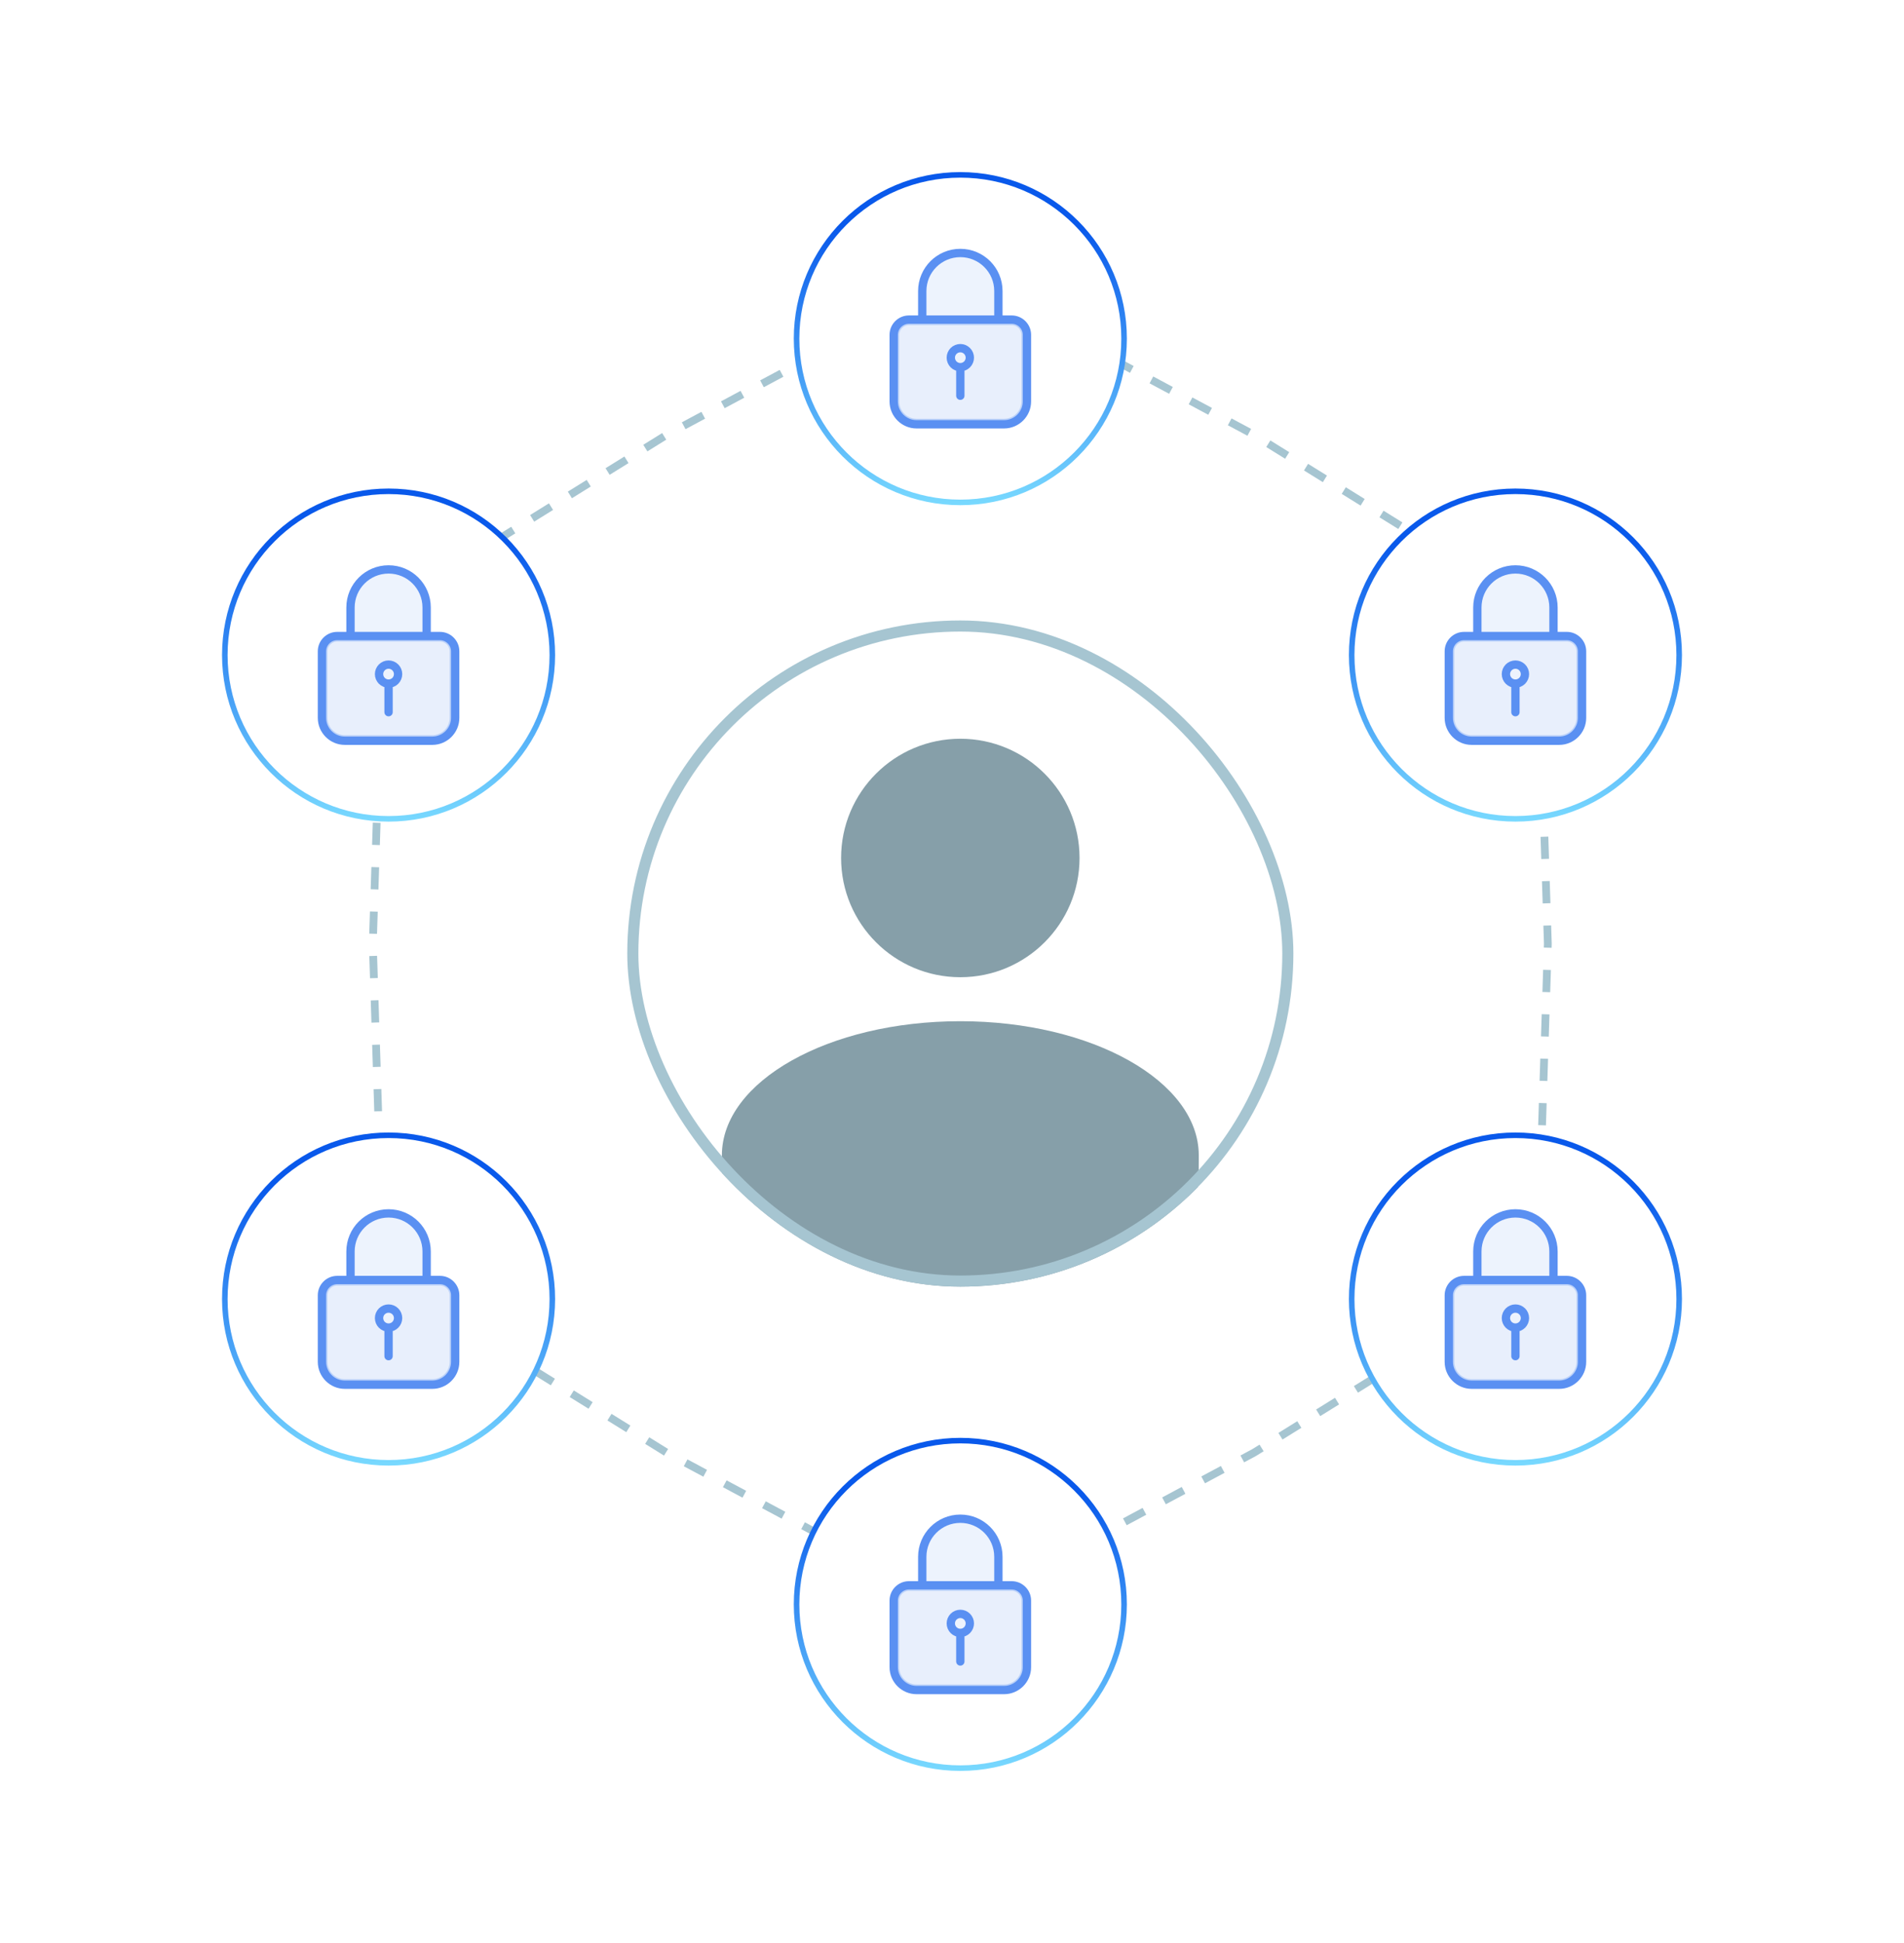 <svg width="343" height="350" viewBox="0 0 343 350" fill="none" xmlns="http://www.w3.org/2000/svg">
<rect width="343" height="350" fill="white"/>
<path d="M163.558 55.056C169.456 51.898 176.544 51.898 182.442 55.056L225.92 78.34L267.823 104.351C273.508 107.88 277.051 114.018 277.265 120.705L278.84 170L277.265 219.295C277.051 225.982 273.508 232.12 267.823 235.649L225.92 261.66L182.442 284.944C176.544 288.102 169.456 288.102 163.558 284.944L120.08 261.66L78.177 235.649C72.492 232.12 68.949 225.982 68.735 219.295L67.16 170L68.735 120.705C68.949 114.018 72.492 107.88 78.177 104.351L120.08 78.34L163.558 55.056Z" stroke="#A6C5D1" stroke-width="1.4" stroke-linejoin="round" stroke-dasharray="4 4"/>
<path d="M243.5 118C243.5 101.708 256.708 88.5 273 88.5C289.292 88.5 302.5 101.708 302.5 118C302.5 134.292 289.292 147.5 273 147.5C256.708 147.5 243.5 134.292 243.5 118Z" fill="white"/>
<path d="M243.5 118C243.5 101.708 256.708 88.5 273 88.5C289.292 88.5 302.5 101.708 302.5 118C302.5 134.292 289.292 147.5 273 147.5C256.708 147.5 243.5 134.292 243.5 118Z" stroke="url(#paint0_linear_1816_4746)"/>
<path d="M263.742 115.071H282.257C283.49 115.071 284.5 116.082 284.5 117.314V129.315C284.5 131.302 282.872 132.929 280.886 132.929H265.113C263.127 132.929 261.499 131.302 261.499 129.315V117.314C261.499 116.082 262.51 115.071 263.742 115.071Z" fill="#E6EEFD" fill-opacity="0.7" stroke="#5A90F2"/>
<path d="M266.142 114.571V109.428C266.142 105.639 269.211 102.571 273 102.571C276.788 102.571 279.857 105.639 279.857 109.428V114.571M273 123.143C273.454 123.143 273.89 122.962 274.212 122.641C274.533 122.319 274.714 121.883 274.714 121.429C274.714 120.974 274.533 120.538 274.212 120.216C273.89 119.895 273.454 119.714 273 119.714C272.545 119.714 272.109 119.895 271.787 120.216C271.466 120.538 271.285 120.974 271.285 121.429C271.285 121.883 271.466 122.319 271.787 122.641C272.109 122.962 272.545 123.143 273 123.143ZM273 123.143V128.286V123.143ZM263.742 114.571H282.257C283.766 114.571 285 115.806 285 117.314V129.315C285 131.578 283.148 133.429 280.886 133.429H265.113C262.851 133.429 260.999 131.578 260.999 129.315V117.314C260.999 115.806 262.233 114.571 263.742 114.571Z" fill="#E6EEFD" fill-opacity="0.7"/>
<path d="M266.142 114.571V109.428C266.142 105.639 269.211 102.571 273 102.571C276.788 102.571 279.857 105.639 279.857 109.428V114.571M273 123.143C273.454 123.143 273.89 122.962 274.212 122.641C274.533 122.319 274.714 121.883 274.714 121.429C274.714 120.974 274.533 120.538 274.212 120.216C273.89 119.895 273.454 119.714 273 119.714C272.545 119.714 272.109 119.895 271.787 120.216C271.466 120.538 271.285 120.974 271.285 121.429C271.285 121.883 271.466 122.319 271.787 122.641C272.109 122.962 272.545 123.143 273 123.143ZM273 123.143V128.286M263.742 114.571H282.257C283.766 114.571 285 115.806 285 117.314V129.315C285 131.578 283.148 133.429 280.886 133.429H265.113C262.851 133.429 260.999 131.578 260.999 129.315V117.314C260.999 115.806 262.233 114.571 263.742 114.571Z" stroke="#5A90F2" stroke-width="1.5" stroke-miterlimit="10" stroke-linecap="round" stroke-linejoin="round"/>
<path d="M243.5 234C243.5 217.708 256.708 204.5 273 204.5C289.292 204.5 302.5 217.708 302.5 234C302.5 250.292 289.292 263.5 273 263.5C256.708 263.5 243.5 250.292 243.5 234Z" fill="white"/>
<path d="M243.5 234C243.5 217.708 256.708 204.5 273 204.5C289.292 204.5 302.5 217.708 302.5 234C302.5 250.292 289.292 263.5 273 263.5C256.708 263.5 243.5 250.292 243.5 234Z" stroke="url(#paint1_linear_1816_4746)"/>
<path d="M263.742 231.071H282.257C283.49 231.071 284.5 232.082 284.5 233.314V245.315C284.5 247.302 282.872 248.929 280.886 248.929H265.113C263.127 248.929 261.499 247.302 261.499 245.315V233.314C261.499 232.082 262.51 231.071 263.742 231.071Z" fill="#E6EEFD" fill-opacity="0.7" stroke="#5A90F2"/>
<path d="M266.142 230.571V225.428C266.142 221.639 269.211 218.571 273 218.571C276.788 218.571 279.857 221.639 279.857 225.428V230.571M273 239.143C273.454 239.143 273.89 238.962 274.212 238.641C274.533 238.319 274.714 237.883 274.714 237.429C274.714 236.974 274.533 236.538 274.212 236.216C273.89 235.895 273.454 235.714 273 235.714C272.545 235.714 272.109 235.895 271.787 236.216C271.466 236.538 271.285 236.974 271.285 237.429C271.285 237.883 271.466 238.319 271.787 238.641C272.109 238.962 272.545 239.143 273 239.143ZM273 239.143V244.286V239.143ZM263.742 230.571H282.257C283.766 230.571 285 231.806 285 233.314V245.315C285 247.578 283.148 249.429 280.886 249.429H265.113C262.851 249.429 260.999 247.578 260.999 245.315V233.314C260.999 231.806 262.233 230.571 263.742 230.571Z" fill="#E6EEFD" fill-opacity="0.7"/>
<path d="M266.142 230.571V225.428C266.142 221.639 269.211 218.571 273 218.571C276.788 218.571 279.857 221.639 279.857 225.428V230.571M273 239.143C273.454 239.143 273.89 238.962 274.212 238.641C274.533 238.319 274.714 237.883 274.714 237.429C274.714 236.974 274.533 236.538 274.212 236.216C273.89 235.895 273.454 235.714 273 235.714C272.545 235.714 272.109 235.895 271.787 236.216C271.466 236.538 271.285 236.974 271.285 237.429C271.285 237.883 271.466 238.319 271.787 238.641C272.109 238.962 272.545 239.143 273 239.143ZM273 239.143V244.286M263.742 230.571H282.257C283.766 230.571 285 231.806 285 233.314V245.315C285 247.578 283.148 249.429 280.886 249.429H265.113C262.851 249.429 260.999 247.578 260.999 245.315V233.314C260.999 231.806 262.233 230.571 263.742 230.571Z" stroke="#5A90F2" stroke-width="1.5" stroke-miterlimit="10" stroke-linecap="round" stroke-linejoin="round"/>
<path d="M40.5 118C40.5 101.708 53.708 88.5 70 88.5C86.292 88.5 99.5 101.708 99.5 118C99.5 134.292 86.292 147.5 70 147.5C53.708 147.5 40.5 134.292 40.5 118Z" fill="white"/>
<path d="M40.5 118C40.5 101.708 53.708 88.5 70 88.5C86.292 88.5 99.5 101.708 99.5 118C99.5 134.292 86.292 147.5 70 147.5C53.708 147.5 40.5 134.292 40.5 118Z" stroke="url(#paint2_linear_1816_4746)"/>
<path d="M60.742 115.071H79.257C80.49 115.071 81.5 116.082 81.5 117.314V129.315C81.5 131.302 79.872 132.929 77.885 132.929H62.114C60.127 132.929 58.499 131.302 58.499 129.315V117.314C58.499 116.082 59.51 115.071 60.742 115.071Z" fill="#E6EEFD" fill-opacity="0.7" stroke="#5A90F2"/>
<path d="M63.142 114.571V109.428C63.142 105.639 66.211 102.571 69.999 102.571C73.788 102.571 76.857 105.639 76.857 109.428V114.571M69.999 123.143C70.454 123.143 70.89 122.962 71.212 122.641C71.533 122.319 71.714 121.883 71.714 121.429C71.714 120.974 71.533 120.538 71.212 120.216C70.89 119.895 70.454 119.714 69.999 119.714C69.545 119.714 69.109 119.895 68.787 120.216C68.466 120.538 68.285 120.974 68.285 121.429C68.285 121.883 68.466 122.319 68.787 122.641C69.109 122.962 69.545 123.143 69.999 123.143ZM69.999 123.143V128.286V123.143ZM60.742 114.571H79.257C80.766 114.571 82 115.806 82 117.314V129.315C82 131.578 80.148 133.429 77.885 133.429H62.114C59.85 133.429 57.999 131.578 57.999 129.315V117.314C57.999 115.806 59.233 114.571 60.742 114.571Z" fill="#E6EEFD" fill-opacity="0.7"/>
<path d="M63.142 114.571V109.428C63.142 105.639 66.211 102.571 69.999 102.571C73.788 102.571 76.857 105.639 76.857 109.428V114.571M69.999 123.143C70.454 123.143 70.89 122.962 71.212 122.641C71.533 122.319 71.714 121.883 71.714 121.429C71.714 120.974 71.533 120.538 71.212 120.216C70.89 119.895 70.454 119.714 69.999 119.714C69.545 119.714 69.109 119.895 68.787 120.216C68.466 120.538 68.285 120.974 68.285 121.429C68.285 121.883 68.466 122.319 68.787 122.641C69.109 122.962 69.545 123.143 69.999 123.143ZM69.999 123.143V128.286M60.742 114.571H79.257C80.766 114.571 82 115.806 82 117.314V129.315C82 131.578 80.148 133.429 77.885 133.429H62.114C59.85 133.429 57.999 131.578 57.999 129.315V117.314C57.999 115.806 59.233 114.571 60.742 114.571Z" stroke="#5A90F2" stroke-width="1.5" stroke-miterlimit="10" stroke-linecap="round" stroke-linejoin="round"/>
<path d="M40.5 234C40.5 217.708 53.708 204.5 70 204.5C86.292 204.5 99.5 217.708 99.5 234C99.5 250.292 86.292 263.5 70 263.5C53.708 263.5 40.5 250.292 40.5 234Z" fill="white"/>
<path d="M40.5 234C40.5 217.708 53.708 204.5 70 204.5C86.292 204.5 99.5 217.708 99.5 234C99.5 250.292 86.292 263.5 70 263.5C53.708 263.5 40.5 250.292 40.5 234Z" stroke="url(#paint3_linear_1816_4746)"/>
<path d="M60.742 231.071H79.257C80.49 231.071 81.5 232.082 81.5 233.314V245.315C81.5 247.302 79.872 248.929 77.885 248.929H62.114C60.127 248.929 58.499 247.302 58.499 245.315V233.314C58.499 232.082 59.51 231.071 60.742 231.071Z" fill="#E6EEFD" fill-opacity="0.7" stroke="#5A90F2"/>
<path d="M63.142 230.571V225.428C63.142 221.639 66.211 218.571 69.999 218.571C73.788 218.571 76.857 221.639 76.857 225.428V230.571M69.999 239.143C70.454 239.143 70.89 238.962 71.212 238.641C71.533 238.319 71.714 237.883 71.714 237.429C71.714 236.974 71.533 236.538 71.212 236.216C70.89 235.895 70.454 235.714 69.999 235.714C69.545 235.714 69.109 235.895 68.787 236.216C68.466 236.538 68.285 236.974 68.285 237.429C68.285 237.883 68.466 238.319 68.787 238.641C69.109 238.962 69.545 239.143 69.999 239.143ZM69.999 239.143V244.286V239.143ZM60.742 230.571H79.257C80.766 230.571 82 231.806 82 233.314V245.315C82 247.578 80.148 249.429 77.885 249.429H62.114C59.85 249.429 57.999 247.578 57.999 245.315V233.314C57.999 231.806 59.233 230.571 60.742 230.571Z" fill="#E6EEFD" fill-opacity="0.7"/>
<path d="M63.142 230.571V225.428C63.142 221.639 66.211 218.571 69.999 218.571C73.788 218.571 76.857 221.639 76.857 225.428V230.571M69.999 239.143C70.454 239.143 70.89 238.962 71.212 238.641C71.533 238.319 71.714 237.883 71.714 237.429C71.714 236.974 71.533 236.538 71.212 236.216C70.89 235.895 70.454 235.714 69.999 235.714C69.545 235.714 69.109 235.895 68.787 236.216C68.466 236.538 68.285 236.974 68.285 237.429C68.285 237.883 68.466 238.319 68.787 238.641C69.109 238.962 69.545 239.143 69.999 239.143ZM69.999 239.143V244.286M60.742 230.571H79.257C80.766 230.571 82 231.806 82 233.314V245.315C82 247.578 80.148 249.429 77.885 249.429H62.114C59.85 249.429 57.999 247.578 57.999 245.315V233.314C57.999 231.806 59.233 230.571 60.742 230.571Z" stroke="#5A90F2" stroke-width="1.5" stroke-miterlimit="10" stroke-linecap="round" stroke-linejoin="round"/>
<path d="M143.5 61C143.5 44.708 156.708 31.5 173 31.5C189.292 31.5 202.5 44.708 202.5 61C202.5 77.292 189.292 90.5 173 90.5C156.708 90.5 143.5 77.292 143.5 61Z" fill="white"/>
<path d="M143.5 61C143.5 44.708 156.708 31.5 173 31.5C189.292 31.5 202.5 44.708 202.5 61C202.5 77.292 189.292 90.5 173 90.5C156.708 90.5 143.5 77.292 143.5 61Z" stroke="url(#paint4_linear_1816_4746)"/>
<path d="M163.742 58.071H182.257C183.49 58.071 184.5 59.082 184.5 60.314V72.315C184.5 74.302 182.872 75.929 180.886 75.929H165.113C163.127 75.929 161.499 74.302 161.499 72.315V60.314C161.499 59.082 162.51 58.071 163.742 58.071Z" fill="#E6EEFD" fill-opacity="0.7" stroke="#5A90F2"/>
<path d="M166.142 57.571V52.428C166.142 48.639 169.211 45.571 173 45.571C176.788 45.571 179.857 48.639 179.857 52.428V57.571M173 66.143C173.454 66.143 173.89 65.962 174.212 65.641C174.533 65.319 174.714 64.883 174.714 64.429C174.714 63.974 174.533 63.538 174.212 63.217C173.89 62.895 173.454 62.714 173 62.714C172.545 62.714 172.109 62.895 171.787 63.217C171.466 63.538 171.285 63.974 171.285 64.429C171.285 64.883 171.466 65.319 171.787 65.641C172.109 65.962 172.545 66.143 173 66.143ZM173 66.143V71.286V66.143ZM163.742 57.571H182.257C183.766 57.571 185 58.806 185 60.314V72.315C185 74.578 183.148 76.429 180.886 76.429H165.113C162.851 76.429 160.999 74.578 160.999 72.315V60.314C160.999 58.806 162.233 57.571 163.742 57.571Z" fill="#E6EEFD" fill-opacity="0.7"/>
<path d="M166.142 57.571V52.428C166.142 48.639 169.211 45.571 173 45.571C176.788 45.571 179.857 48.639 179.857 52.428V57.571M173 66.143C173.454 66.143 173.89 65.962 174.212 65.641C174.533 65.319 174.714 64.883 174.714 64.429C174.714 63.974 174.533 63.538 174.212 63.217C173.89 62.895 173.454 62.714 173 62.714C172.545 62.714 172.109 62.895 171.787 63.217C171.466 63.538 171.285 63.974 171.285 64.429C171.285 64.883 171.466 65.319 171.787 65.641C172.109 65.962 172.545 66.143 173 66.143ZM173 66.143V71.286M163.742 57.571H182.257C183.766 57.571 185 58.806 185 60.314V72.315C185 74.578 183.148 76.429 180.886 76.429H165.113C162.851 76.429 160.999 74.578 160.999 72.315V60.314C160.999 58.806 162.233 57.571 163.742 57.571Z" stroke="#5A90F2" stroke-width="1.5" stroke-miterlimit="10" stroke-linecap="round" stroke-linejoin="round"/>
<path d="M143.5 289C143.5 272.708 156.708 259.5 173 259.5C189.292 259.5 202.5 272.708 202.5 289C202.5 305.292 189.292 318.5 173 318.5C156.708 318.5 143.5 305.292 143.5 289Z" fill="white"/>
<path d="M143.5 289C143.5 272.708 156.708 259.5 173 259.5C189.292 259.5 202.5 272.708 202.5 289C202.5 305.292 189.292 318.5 173 318.5C156.708 318.5 143.5 305.292 143.5 289Z" stroke="url(#paint5_linear_1816_4746)"/>
<path d="M163.742 286.071H182.257C183.49 286.071 184.5 287.082 184.5 288.314V300.315C184.5 302.302 182.872 303.929 180.886 303.929H165.113C163.127 303.929 161.499 302.302 161.499 300.315V288.314C161.499 287.082 162.51 286.071 163.742 286.071Z" fill="#E6EEFD" fill-opacity="0.7" stroke="#5A90F2"/>
<path d="M166.142 285.571V280.428C166.142 276.639 169.211 273.571 173 273.571C176.788 273.571 179.857 276.639 179.857 280.428V285.571M173 294.143C173.454 294.143 173.89 293.962 174.212 293.641C174.533 293.319 174.714 292.883 174.714 292.429C174.714 291.974 174.533 291.538 174.212 291.216C173.89 290.895 173.454 290.714 173 290.714C172.545 290.714 172.109 290.895 171.787 291.216C171.466 291.538 171.285 291.974 171.285 292.429C171.285 292.883 171.466 293.319 171.787 293.641C172.109 293.962 172.545 294.143 173 294.143ZM173 294.143V299.286V294.143ZM163.742 285.571H182.257C183.766 285.571 185 286.806 185 288.314V300.315C185 302.578 183.148 304.429 180.886 304.429H165.113C162.851 304.429 160.999 302.578 160.999 300.315V288.314C160.999 286.806 162.233 285.571 163.742 285.571Z" fill="#E6EEFD" fill-opacity="0.7"/>
<path d="M166.142 285.571V280.428C166.142 276.639 169.211 273.571 173 273.571C176.788 273.571 179.857 276.639 179.857 280.428V285.571M173 294.143C173.454 294.143 173.89 293.962 174.212 293.641C174.533 293.319 174.714 292.883 174.714 292.429C174.714 291.974 174.533 291.538 174.212 291.216C173.89 290.895 173.454 290.714 173 290.714C172.545 290.714 172.109 290.895 171.787 291.216C171.466 291.538 171.285 291.974 171.285 292.429C171.285 292.883 171.466 293.319 171.787 293.641C172.109 293.962 172.545 294.143 173 294.143ZM173 294.143V299.286M163.742 285.571H182.257C183.766 285.571 185 286.806 185 288.314V300.315C185 302.578 183.148 304.429 180.886 304.429H165.113C162.851 304.429 160.999 302.578 160.999 300.315V288.314C160.999 286.806 162.233 285.571 163.742 285.571Z" stroke="#5A90F2" stroke-width="1.5" stroke-miterlimit="10" stroke-linecap="round" stroke-linejoin="round"/>
<g filter="url(#filter0_d_1816_4746)">
<g clip-path="url(#clip0_1816_4746)">
<rect x="113" y="110" width="120" height="120" rx="60" fill="white"/>
<path d="M172.999 174.262C184.861 174.262 194.477 164.646 194.477 152.784C194.477 140.923 184.861 131.307 172.999 131.307C161.138 131.307 151.522 140.923 151.522 152.784C151.522 164.646 161.138 174.262 172.999 174.262Z" fill="#869FA9"/>
<path d="M215.954 206.35C215.954 219.693 215.954 230.512 172.999 230.512C130.045 230.512 130.045 219.693 130.045 206.35C130.045 193.007 149.277 182.188 172.999 182.188C196.721 182.188 215.954 193.007 215.954 206.35Z" fill="#869FA9"/>
</g>
<rect x="114" y="111" width="118" height="118" rx="59" stroke="#A6C5D1" stroke-width="2"/>
</g>
<defs>
<filter id="filter0_d_1816_4746" x="91.823" y="90.588" width="162.353" height="162.353" filterUnits="userSpaceOnUse" color-interpolation-filters="sRGB">
<feFlood flood-opacity="0" result="BackgroundImageFix"/>
<feColorMatrix in="SourceAlpha" type="matrix" values="0 0 0 0 0 0 0 0 0 0 0 0 0 0 0 0 0 0 127 0" result="hardAlpha"/>
<feOffset dy="1.765"/>
<feGaussianBlur stdDeviation="10.588"/>
<feComposite in2="hardAlpha" operator="out"/>
<feColorMatrix type="matrix" values="0 0 0 0 0 0 0 0 0 0 0 0 0 0 0 0 0 0 0.1 0"/>
<feBlend mode="normal" in2="BackgroundImageFix" result="effect1_dropShadow_1816_4746"/>
<feBlend mode="normal" in="SourceGraphic" in2="effect1_dropShadow_1816_4746" result="shape"/>
</filter>
<linearGradient id="paint0_linear_1816_4746" x1="270.506" y1="61" x2="270.506" y2="162.143" gradientUnits="userSpaceOnUse">
<stop offset="0.365" stop-color="#0959EB"/>
<stop offset="0.867" stop-color="#7ADBFF"/>
</linearGradient>
<linearGradient id="paint1_linear_1816_4746" x1="270.506" y1="177" x2="270.506" y2="278.143" gradientUnits="userSpaceOnUse">
<stop offset="0.365" stop-color="#0959EB"/>
<stop offset="0.867" stop-color="#7ADBFF"/>
</linearGradient>
<linearGradient id="paint2_linear_1816_4746" x1="67.506" y1="61" x2="67.506" y2="162.143" gradientUnits="userSpaceOnUse">
<stop offset="0.365" stop-color="#0959EB"/>
<stop offset="0.867" stop-color="#7ADBFF"/>
</linearGradient>
<linearGradient id="paint3_linear_1816_4746" x1="67.506" y1="177" x2="67.506" y2="278.143" gradientUnits="userSpaceOnUse">
<stop offset="0.365" stop-color="#0959EB"/>
<stop offset="0.867" stop-color="#7ADBFF"/>
</linearGradient>
<linearGradient id="paint4_linear_1816_4746" x1="170.506" y1="4" x2="170.506" y2="105.143" gradientUnits="userSpaceOnUse">
<stop offset="0.365" stop-color="#0959EB"/>
<stop offset="0.867" stop-color="#7ADBFF"/>
</linearGradient>
<linearGradient id="paint5_linear_1816_4746" x1="170.506" y1="232" x2="170.506" y2="333.143" gradientUnits="userSpaceOnUse">
<stop offset="0.365" stop-color="#0959EB"/>
<stop offset="0.867" stop-color="#7ADBFF"/>
</linearGradient>
<clipPath id="clip0_1816_4746">
<rect x="113" y="110" width="120" height="120" rx="60" fill="white"/>
</clipPath>
</defs>
</svg>
